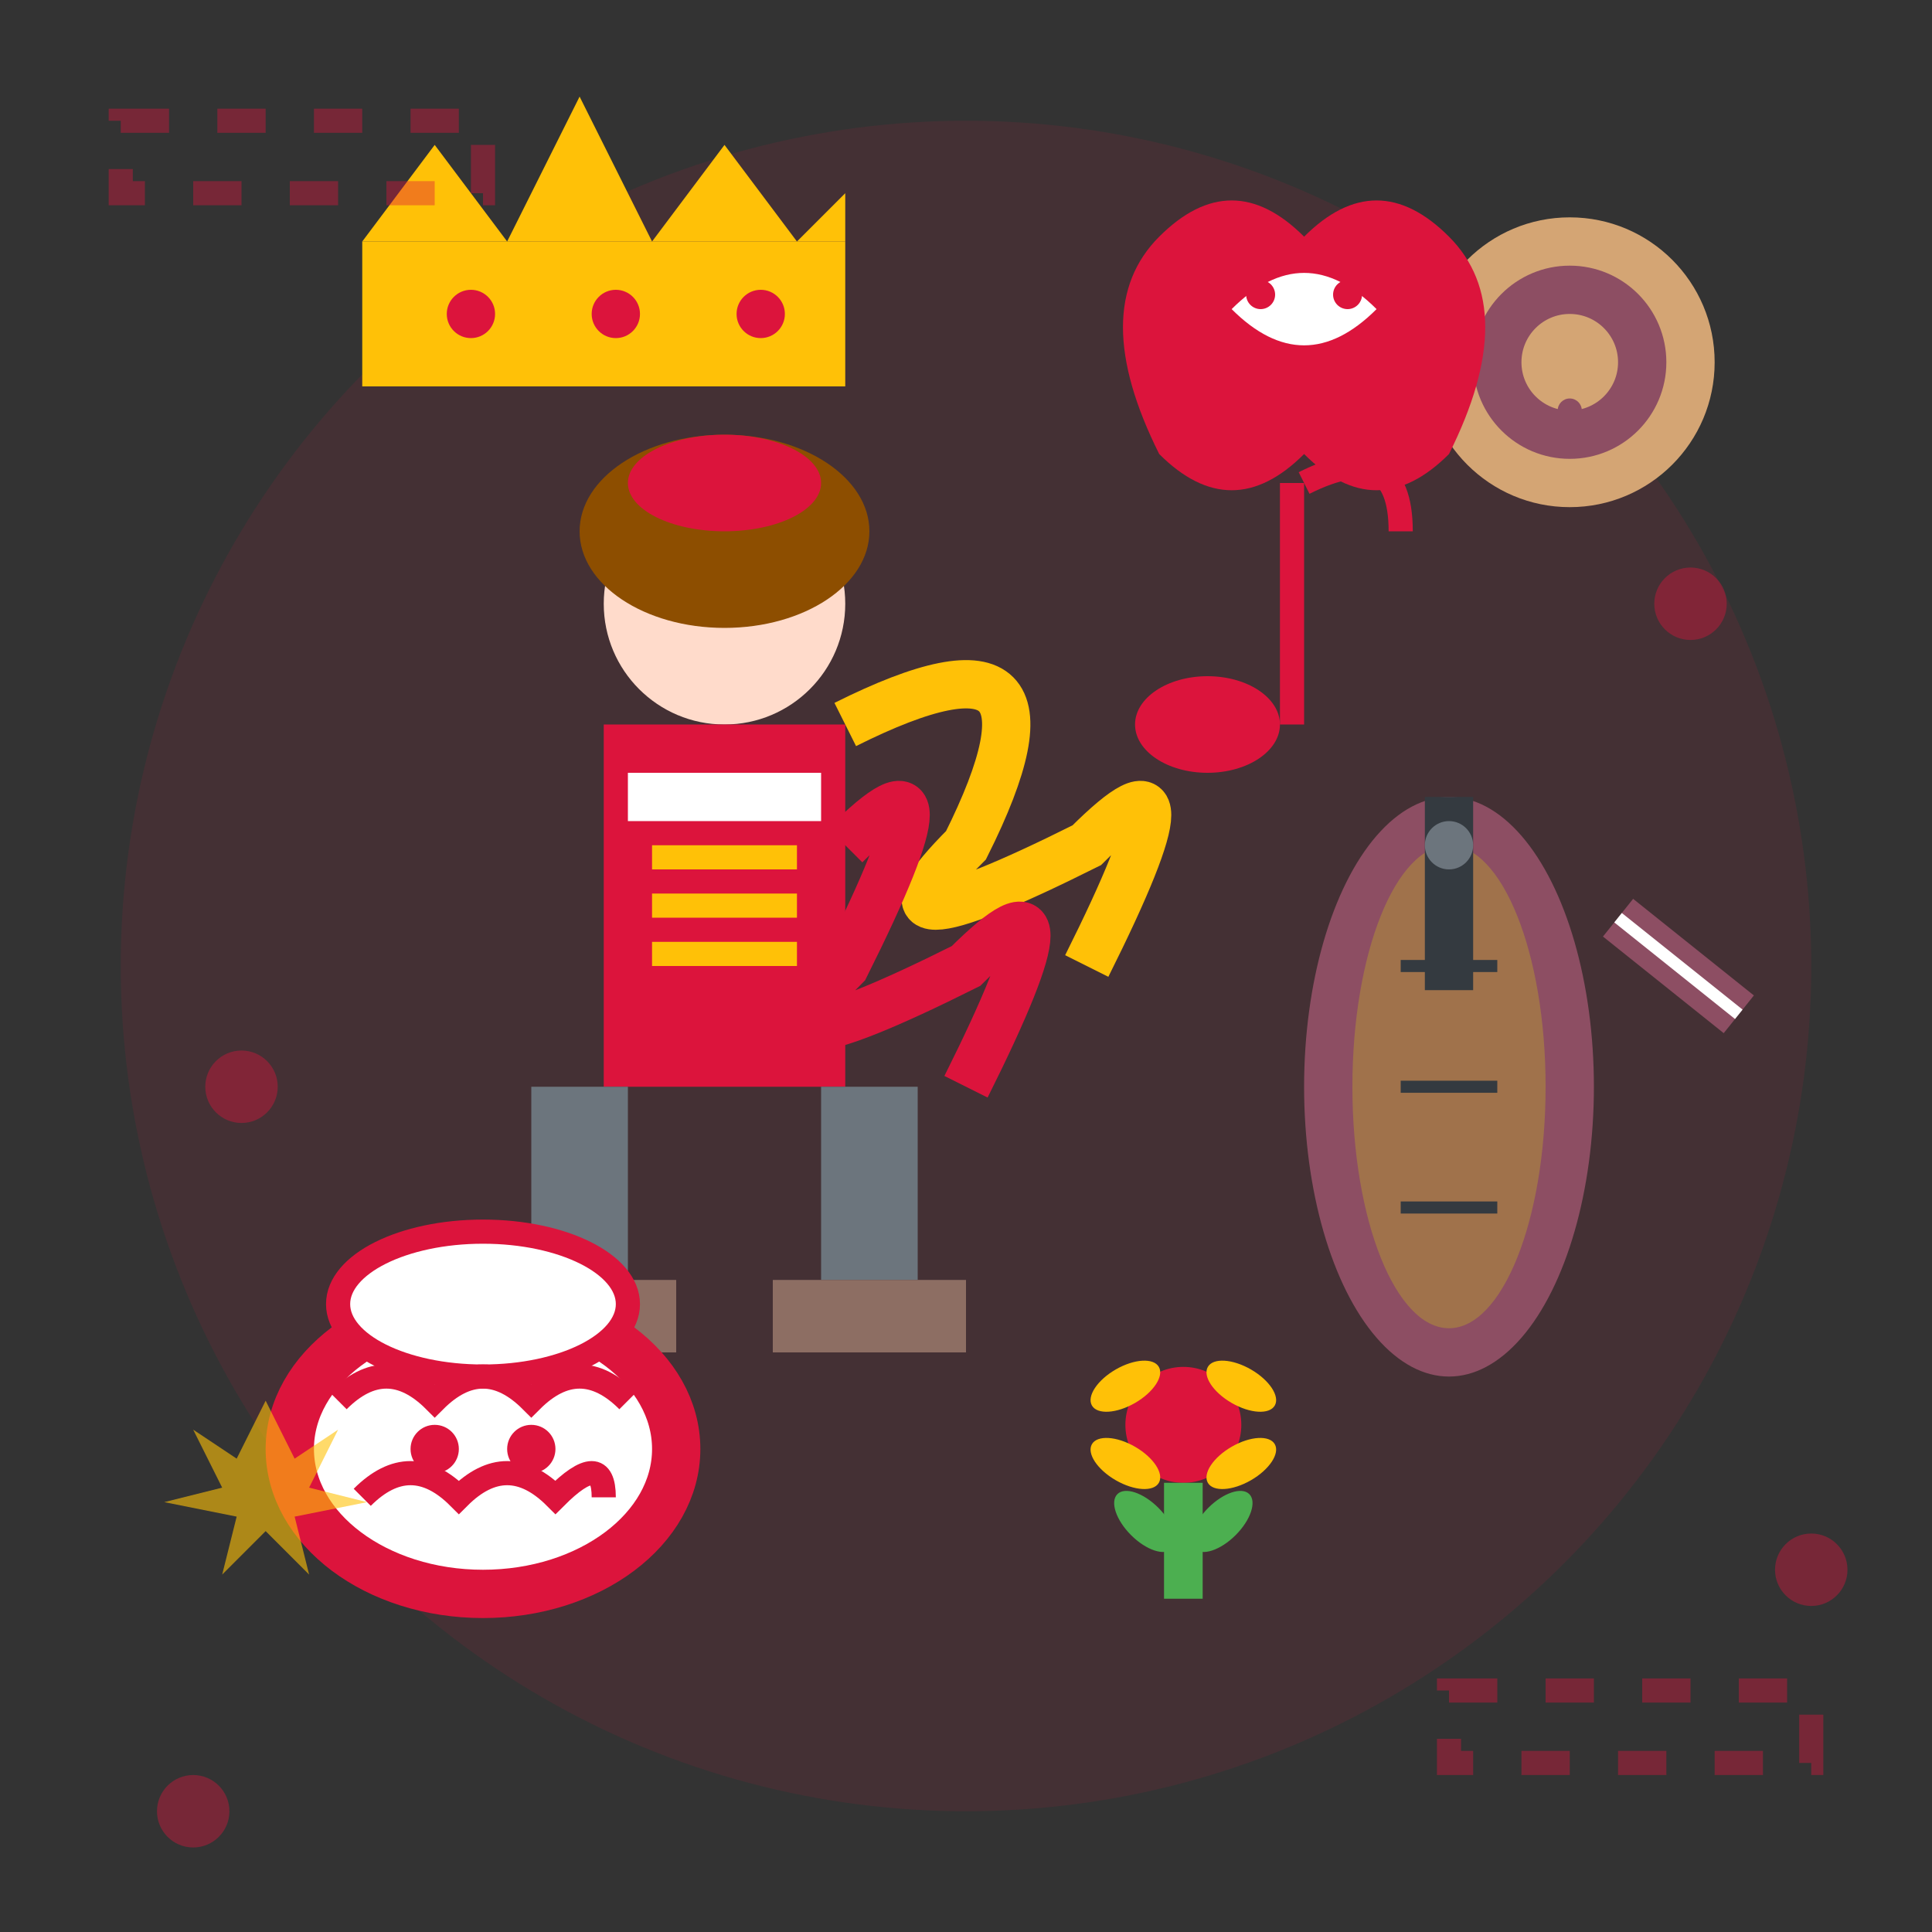 <svg width="80" height="80" viewBox="0 0 80 80" fill="none" xmlns="http://www.w3.org/2000/svg">
  <rect x="0" y="0" width="80" height="80" fill="#333333" stroke="none"/>
  <!-- Background Circle -->
  <circle cx="40" cy="40" r="35" fill="#dc143c" opacity="0.1"/>
  
  <!-- Traditional Polish Folk Dancer -->
  <circle cx="30" cy="25" r="5" fill="#ffdbcb"/>
  <rect x="25" y="30" width="10" height="15" fill="#dc143c"/>
  <rect x="22" y="45" width="4" height="8" fill="#6c757d"/>
  <rect x="34" y="45" width="4" height="8" fill="#6c757d"/>
  <rect x="20" y="53" width="8" height="3" fill="#8d6e63"/>
  <rect x="32" y="53" width="8" height="3" fill="#8d6e63"/>
  
  <!-- Folk Dress Details -->
  <rect x="26" y="32" width="8" height="2" fill="#ffffff"/>
  <rect x="27" y="35" width="6" height="1" fill="#ffc107"/>
  <rect x="27" y="37" width="6" height="1" fill="#ffc107"/>
  <rect x="27" y="39" width="6" height="1" fill="#ffc107"/>
  
  <!-- Hair/Head Covering -->
  <ellipse cx="30" cy="22" rx="6" ry="4" fill="#8d4e00"/>
  <ellipse cx="30" cy="20" rx="4" ry="2" fill="#dc143c"/>
  
  <!-- Musical Note -->
  <ellipse cx="50" cy="30" rx="3" ry="2" fill="#dc143c"/>
  <rect x="53" y="20" width="1" height="10" fill="#dc143c"/>
  <path d="M54 20 Q58 18 58 22" stroke="#dc143c" stroke-width="1" fill="none"/>
  
  <!-- Traditional Violin -->
  <ellipse cx="60" cy="45" rx="6" ry="12" fill="#8d4e63"/>
  <ellipse cx="60" cy="45" rx="4" ry="10" fill="#a0724b"/>
  <line x1="58" y1="40" x2="62" y2="40" stroke="#343a40" stroke-width="0.5"/>
  <line x1="58" y1="45" x2="62" y2="45" stroke="#343a40" stroke-width="0.5"/>
  <line x1="58" y1="50" x2="62" y2="50" stroke="#343a40" stroke-width="0.5"/>
  <rect x="59" y="33" width="2" height="8" fill="#343a40"/>
  <circle cx="60" cy="35" r="1" fill="#6c757d"/>
  
  <!-- Violin Bow -->
  <line x1="67" y1="38" x2="72" y2="42" stroke="#8d4e63" stroke-width="2"/>
  <line x1="67" y1="38" x2="72" y2="42" stroke="#ffffff" stroke-width="0.5"/>
  
  <!-- Polish Crown -->
  <rect x="15" y="10" width="20" height="6" fill="#ffc107"/>
  <polygon points="15,10 18,6 21,10" fill="#ffc107"/>
  <polygon points="21,10 24,4 27,10" fill="#ffc107"/>
  <polygon points="27,10 30,6 33,10" fill="#ffc107"/>
  <polygon points="33,10 35,8 35,10" fill="#ffc107"/>
  <circle cx="19.5" cy="13" r="1" fill="#dc143c"/>
  <circle cx="25.5" cy="13" r="1" fill="#dc143c"/>
  <circle cx="31.5" cy="13" r="1" fill="#dc143c"/>
  
  <!-- Traditional Polish Pottery -->
  <ellipse cx="20" cy="60" rx="8" ry="6" fill="#ffffff" stroke="#dc143c" stroke-width="2"/>
  <ellipse cx="20" cy="54" rx="6" ry="3" fill="#ffffff" stroke="#dc143c" stroke-width="1"/>
  <path d="M14 58 Q16 56 18 58 Q20 56 22 58 Q24 56 26 58" stroke="#dc143c" stroke-width="1" fill="none"/>
  <path d="M15 62 Q17 60 19 62 Q21 60 23 62 Q25 60 25 62" stroke="#dc143c" stroke-width="1" fill="none"/>
  <circle cx="18" cy="60" r="1" fill="#dc143c"/>
  <circle cx="22" cy="60" r="1" fill="#dc143c"/>
  
  <!-- Folk Art Flower Pattern -->
  <g transform="translate(45,55) scale(0.8)">
    <circle cx="5" cy="5" r="3" fill="#dc143c"/>
    <ellipse cx="2" cy="3" rx="2" ry="1" fill="#ffc107" transform="rotate(-30 2 3)"/>
    <ellipse cx="8" cy="3" rx="2" ry="1" fill="#ffc107" transform="rotate(30 8 3)"/>
    <ellipse cx="2" cy="7" rx="2" ry="1" fill="#ffc107" transform="rotate(30 2 7)"/>
    <ellipse cx="8" cy="7" rx="2" ry="1" fill="#ffc107" transform="rotate(-30 8 7)"/>
    <rect x="4" y="8" width="2" height="6" fill="#4caf50"/>
    <ellipse cx="3" cy="10" rx="2" ry="1" fill="#4caf50" transform="rotate(45 3 10)"/>
    <ellipse cx="7" cy="10" rx="2" ry="1" fill="#4caf50" transform="rotate(-45 7 10)"/>
  </g>
  
  <!-- Traditional Bread/Bagel -->
  <circle cx="65" cy="15" r="6" fill="#d4a574"/>
  <circle cx="65" cy="15" r="3" fill="none" stroke="#8d4e63" stroke-width="2"/>
  <circle cx="63" cy="13" r="0.5" fill="#8d4e63"/>
  <circle cx="67" cy="13" r="0.5" fill="#8d4e63"/>
  <circle cx="65" cy="17" r="0.5" fill="#8d4e63"/>
  
  <!-- Polish Eagle -->
  <g transform="translate(45,5) scale(0.6)">
    <path d="M5 8 Q10 3 15 8 Q20 3 25 8 Q30 13 25 23 Q20 28 15 23 Q10 28 5 23 Q0 13 5 8 Z" fill="#dc143c"/>
    <path d="M10 13 Q15 8 20 13 Q15 18 10 13" fill="#ffffff"/>
    <circle cx="12" cy="12" r="1" fill="#dc143c"/>
    <circle cx="18" cy="12" r="1" fill="#dc143c"/>
  </g>
  
  <!-- Traditional Dance Ribbons -->
  <path d="M35 30 Q45 25 40 35 Q35 40 45 35 Q50 30 45 40" stroke="#ffc107" stroke-width="2" fill="none"/>
  <path d="M35 35 Q40 30 35 40 Q30 45 40 40 Q45 35 40 45" stroke="#dc143c" stroke-width="2" fill="none"/>
  
  <!-- Folk Art Border -->
  <rect x="5" y="5" width="15" height="3" fill="none" stroke="#dc143c" stroke-width="1" stroke-dasharray="2,2" opacity="0.4"/>
  <rect x="60" y="70" width="15" height="3" fill="none" stroke="#dc143c" stroke-width="1" stroke-dasharray="2,2" opacity="0.4"/>
  
  <!-- Decorative Elements -->
  <circle cx="10" cy="45" r="1.5" fill="#dc143c" opacity="0.4"/>
  <circle cx="70" cy="25" r="1.5" fill="#dc143c" opacity="0.4"/>
  <circle cx="75" cy="65" r="1.5" fill="#dc143c" opacity="0.4"/>
  <circle cx="8" cy="75" r="1.5" fill="#dc143c" opacity="0.4"/>
  
  <!-- Polish Folk Pattern -->
  <g transform="translate(8,58) scale(0.6)">
    <polygon points="5,0 7,4 10,2 8,6 12,7 7,8 8,12 5,9 2,12 3,8 -2,7 2,6 0,2 3,4" fill="#ffc107" opacity="0.6"/>
  </g>
</svg>
